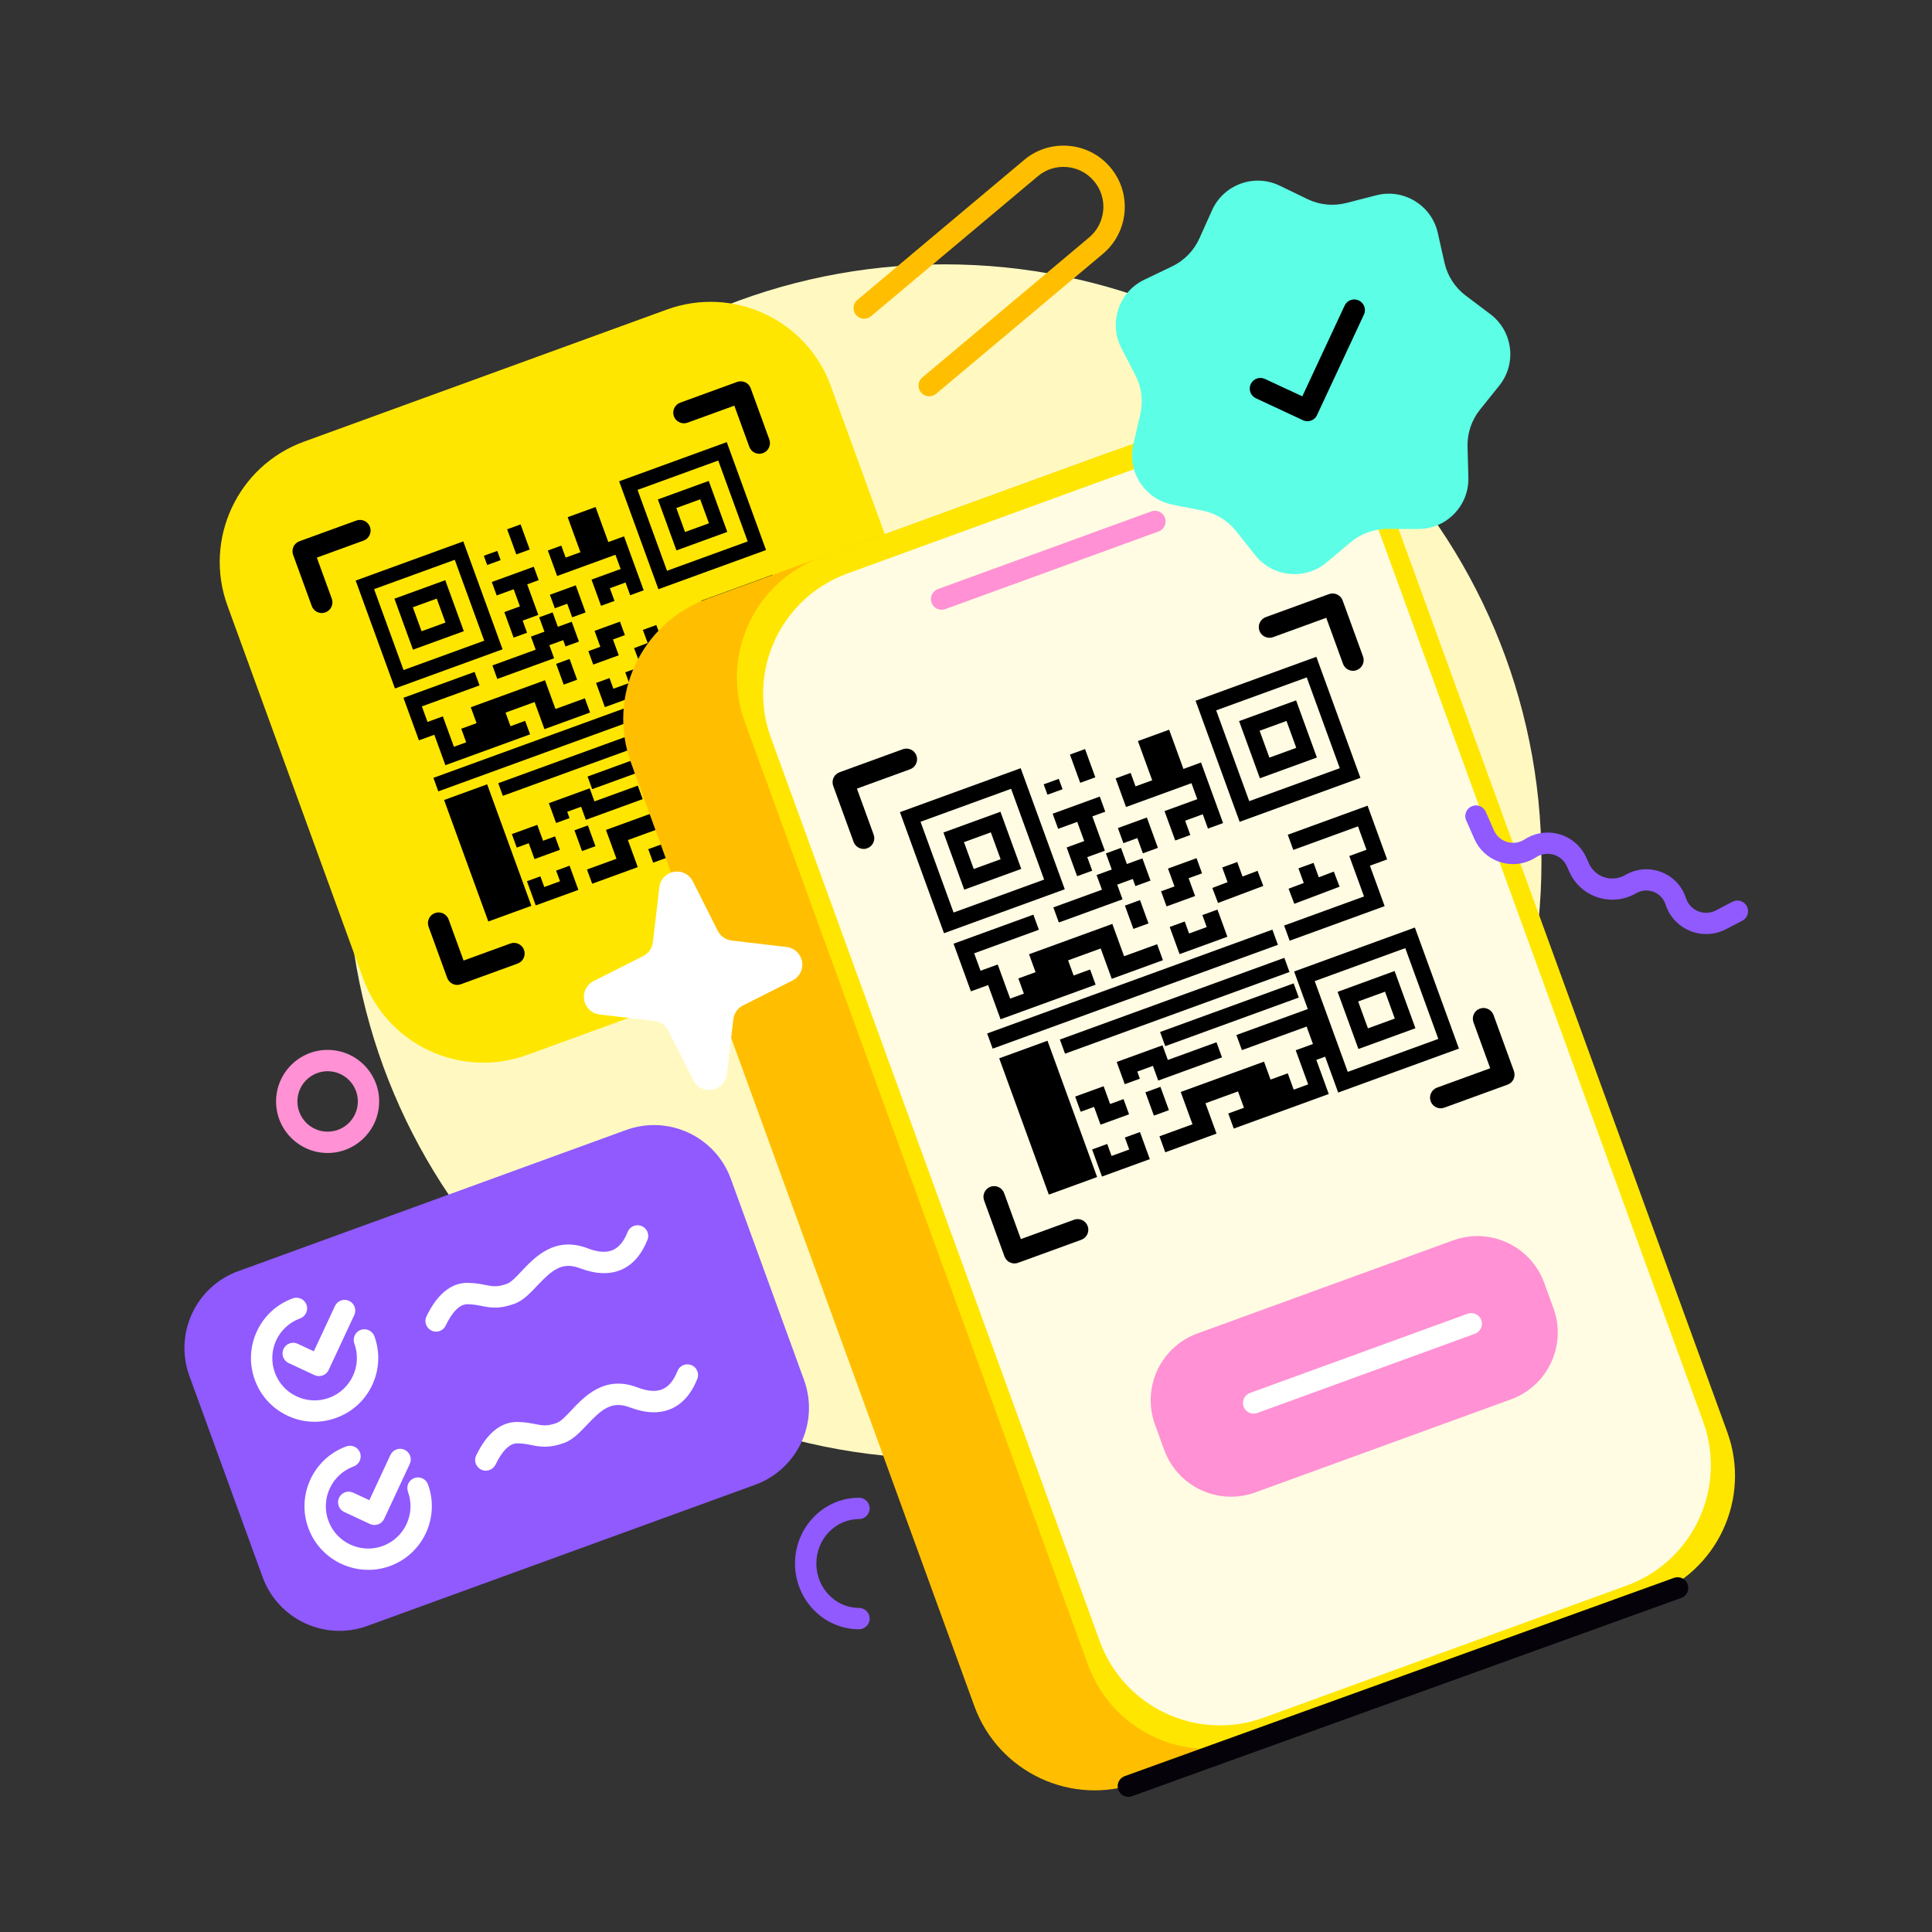 <svg width="450" height="450" viewBox="0 0 450 450" fill="none" xmlns="http://www.w3.org/2000/svg">
<rect x="0" y="0" width="450" height="450" fill="#333333" stroke="none"/>
<g clip-path="url(#clip0_2638_14481)">
<path d="M219.95 339.743C296.765 339.743 359.036 277.472 359.036 200.657C359.036 123.842 296.765 61.571 219.95 61.571C143.135 61.571 80.864 123.842 80.864 200.657C80.864 277.472 143.135 339.743 219.95 339.743Z" fill="#FFF9C1"/>
<path fill-rule="evenodd" clip-rule="evenodd" d="M70.797 102.869L155.319 72.105C170.778 66.478 187.891 74.444 193.524 89.921L225.124 176.743C230.751 192.202 222.786 209.315 207.309 214.948L122.787 245.711C107.328 251.338 90.215 243.373 84.582 227.896L52.982 141.074C47.355 125.614 55.337 108.495 70.797 102.869Z" fill="#FFE600"/>
<path d="M107.91 126.1L117.058 151.235L91.991 160.359L82.843 135.224L107.91 126.1ZM105.926 130.385L87.134 137.225L93.992 156.067L112.784 149.228L105.926 130.385Z" fill="black"/>
<path d="M103.71 135.138L108.031 147.012L96.191 151.321L91.869 139.447L103.71 135.138ZM101.725 139.423L96.161 141.448L98.192 147.03L103.757 145.004L101.725 139.423Z" fill="black"/>
<path d="M169.277 102.979L178.425 128.114L153.358 137.237L144.209 112.103L169.277 102.979ZM167.293 107.264L148.501 114.104L155.359 132.946L174.151 126.107L167.293 107.264Z" fill="black"/>
<path d="M165.076 112.016L169.398 123.89L157.558 128.2L153.236 116.326L165.076 112.016ZM163.092 116.301L157.528 118.327L159.559 123.909L165.124 121.883L163.092 116.301Z" fill="black"/>
<path d="M189.728 159.169L198.876 184.304L173.809 193.427L164.661 168.292L189.728 159.169ZM187.744 163.454L168.952 170.293L175.81 189.136L194.602 182.296L187.744 163.454Z" fill="black"/>
<path d="M185.534 168.223L189.856 180.097L178.016 184.407L173.694 172.533L185.534 168.223ZM183.544 172.491L177.979 174.517L180.01 180.098L185.575 178.073L183.544 172.491Z" fill="black"/>
<path d="M115.69 138.688L125.467 135.13L124.328 132L114.552 135.559L115.69 138.688Z" fill="black"/>
<path d="M122.228 134.546L125.386 143.223L121.733 144.553L122.761 147.378L119.632 148.517L118.031 144.119L117.465 142.563L121.101 141.239L119.082 135.691L122.228 134.546Z" fill="black"/>
<path d="M118.128 123.281L120.258 129.134L123.387 127.995L121.257 122.142L118.128 123.281Z" fill="black"/>
<path d="M112.693 129.454L113.475 131.602L116.604 130.463L115.823 128.315L112.693 129.454Z" fill="black"/>
<path d="M130.736 127.082L131.752 129.873L145.351 124.923L149.926 137.491L146.779 138.636L143.35 129.214L129.768 134.158L127.607 128.221L130.736 127.082Z" fill="black"/>
<path d="M146.13 131.957L147.275 135.103L142.048 137.005L143.126 139.965L139.997 141.104L137.774 134.998L146.13 131.957Z" fill="black"/>
<path d="M133.168 144.816L134.849 149.433L131.72 150.572L131.184 149.101L127.953 150.277L129.062 153.321L115.835 158.136L114.689 154.989L124.77 151.32L123.662 148.276L133.168 144.816Z" fill="black"/>
<path d="M130.51 147.565L128.719 142.643L125.589 143.781L127.381 148.704L130.51 147.565Z" fill="black"/>
<path d="M134.104 136.334L136.4 142.643L133.271 143.782L132.12 140.619L129.227 141.672L128.082 138.526L134.104 136.334Z" fill="black"/>
<path d="M144.402 144.788L145.547 147.934L142.773 148.944L144.115 152.631L138.178 154.792L137.039 151.663L139.83 150.647L138.482 146.943L144.402 144.788Z" fill="black"/>
<path d="M129.536 154.624L131.296 159.461L134.426 158.322L132.665 153.485L129.536 154.624Z" fill="black"/>
<path d="M110.545 156.498L111.69 159.644L98.26 164.532L99.578 168.152L103.147 166.853L105.726 173.94L122.319 167.9L123.465 171.046L103.742 178.225L101.163 171.138L97.577 172.443L93.969 162.531L110.545 156.498Z" fill="black"/>
<path d="M163.356 139.92L164.501 143.066L177.931 138.177L179.698 143.032L176.112 144.337L179.172 152.744L162.596 158.777L163.741 161.923L183.463 154.745L180.404 146.338L183.973 145.039L179.915 133.892L163.356 139.92Z" fill="black"/>
<path d="M141.965 157.934L142.87 160.42L146.541 159.084L145.636 156.598L148.765 155.459L150.815 161.092L140.886 164.705L138.836 159.073L141.965 157.934Z" fill="black"/>
<path d="M157.081 147.414L158.271 150.524L148.875 154.078L147.686 150.967L157.081 147.414Z" fill="black"/>
<path d="M154.561 150.227L152.868 145.576L149.739 146.715L151.432 151.366L154.561 150.227Z" fill="black"/>
<path d="M127.843 187.076L129.523 191.693L132.653 190.554L132.117 189.083L135.348 187.907L136.456 190.952L149.7 186.131L148.555 182.985L138.457 186.66L137.349 183.616L127.843 187.076Z" fill="black"/>
<path d="M119.219 194.275L120.364 197.421L123.155 196.406L124.497 200.093L130.417 197.938L129.278 194.809L126.488 195.825L125.139 192.121L119.219 194.275Z" fill="black"/>
<path d="M136.93 192.254L138.691 197.092L135.562 198.23L133.801 193.393L136.93 192.254Z" fill="black"/>
<path d="M152.682 181.483L153.827 184.629L167.257 179.741L168.575 183.361L165.006 184.659L167.585 191.747L150.992 197.786L152.137 200.932L171.859 193.754L169.28 186.667L172.866 185.362L169.258 175.45L152.682 181.483Z" fill="black"/>
<path d="M129.536 202.78L130.441 205.266L126.77 206.602L125.866 204.116L122.736 205.255L124.786 210.887L134.715 207.273L132.665 201.641L129.536 202.78Z" fill="black"/>
<path d="M172.921 147.568L174.1 150.701L164.704 154.255L163.526 151.121L172.921 147.568Z" fill="black"/>
<path d="M170.39 150.404L168.697 145.753L165.568 146.891L167.261 151.543L170.39 150.404Z" fill="black"/>
<path d="M102.092 184.323L161.293 162.776L160.148 159.629L100.947 181.177L102.092 184.323Z" fill="black"/>
<path d="M135.442 129.305L141.937 126.941L138.717 118.095L132.222 120.459L135.442 129.305Z" fill="black"/>
<path fill-rule="evenodd" clip-rule="evenodd" d="M109.145 174.439L107.434 169.736L111.003 168.437L109.654 164.733L126.941 158.441L129.379 165.139L136.229 162.646L137.436 165.961L126.814 169.828L124.517 163.518L117.752 165.981L119.463 170.683L109.145 174.439Z" fill="black"/>
<path fill-rule="evenodd" clip-rule="evenodd" d="M165.065 194.139L163.354 189.437L159.768 190.742L158.414 187.021L141.144 193.306L143.588 200.021L136.721 202.521L137.927 205.836L148.55 201.97L146.253 195.661L153.019 193.198L154.731 197.9L165.065 194.139Z" fill="black"/>
<path d="M113.736 214.632L123.767 210.982L113.467 182.684L103.437 186.335L113.736 214.632Z" fill="black"/>
<path d="M117.123 185.364L163.705 168.409L162.634 165.466L116.052 182.421L117.123 185.364Z" fill="black"/>
<path d="M137.928 183.81L165.651 173.719L164.58 170.776L136.857 180.867L137.928 183.81Z" fill="black"/>
<path d="M176.863 105.696C175.85 105.701 174.893 105.072 174.524 104.057L171.039 94.484L160.146 98.448C158.861 98.916 157.43 98.249 156.963 96.964C156.495 95.678 157.162 94.248 158.447 93.78L171.674 88.966C172.3 88.738 172.985 88.776 173.578 89.039C174.178 89.319 174.63 89.825 174.858 90.45L179.192 102.358C179.66 103.644 178.993 105.074 177.708 105.542C177.42 105.647 177.148 105.688 176.863 105.696Z" fill="black"/>
<path d="M74.954 142.788C73.94 142.793 72.984 142.164 72.614 141.149L68.28 129.242C68.052 128.616 68.091 127.931 68.353 127.338C68.633 126.738 69.139 126.286 69.765 126.058L82.992 121.244C84.277 120.776 85.708 121.443 86.175 122.728C86.643 124.014 85.976 125.444 84.691 125.912L73.798 129.877L77.282 139.45C77.75 140.736 77.083 142.166 75.798 142.634C75.51 142.739 75.238 142.78 74.954 142.788Z" fill="black"/>
<path d="M195.146 197.135C194.133 197.14 193.176 196.512 192.806 195.497C192.339 194.211 193.006 192.781 194.291 192.313L205.201 188.342L201.716 178.769C201.249 177.483 201.916 176.053 203.201 175.585C204.487 175.117 205.917 175.784 206.385 177.069L210.719 188.977C211.187 190.263 210.52 191.693 209.234 192.161L196.007 196.975C195.726 197.097 195.437 197.145 195.146 197.135Z" fill="black"/>
<path d="M106.48 229.407C106.116 229.406 105.761 229.324 105.438 229.174C104.838 228.894 104.386 228.388 104.158 227.762L99.824 215.854C99.356 214.569 100.023 213.139 101.308 212.671C102.594 212.203 104.024 212.87 104.492 214.155L107.977 223.729L118.87 219.764C120.155 219.296 121.585 219.963 122.053 221.249C122.521 222.534 121.854 223.965 120.569 224.433L107.342 229.247C107.054 229.352 106.771 229.416 106.48 229.407Z" fill="black"/>
<path fill-rule="evenodd" clip-rule="evenodd" d="M164.784 139.445L257.661 105.641C273.121 100.014 290.233 107.979 295.866 123.456L375.843 343.192C381.47 358.652 373.505 375.764 358.028 381.397L265.151 415.202C249.691 420.829 232.578 412.863 226.945 397.386L146.968 177.651C141.335 162.174 149.307 145.078 164.784 139.445Z" fill="#FFBF00"/>
<path fill-rule="evenodd" clip-rule="evenodd" d="M191.255 129.811L284.132 96.006C299.592 90.379 316.704 98.345 322.337 113.821L402.315 333.557C407.942 349.017 399.976 366.129 384.499 371.763L291.622 405.567C276.162 411.194 259.05 403.228 253.417 387.752L173.439 168.016C167.806 152.539 175.778 135.444 191.255 129.811Z" fill="#FFE600"/>
<path fill-rule="evenodd" clip-rule="evenodd" d="M197.359 133.584L281.881 102.821C297.341 97.194 314.453 105.16 320.086 120.636L396.69 331.103C402.317 346.563 394.351 363.675 378.875 369.308L294.353 400.072C278.893 405.699 261.781 397.733 256.148 382.256L179.544 171.79C173.911 156.313 181.883 139.217 197.359 133.584Z" fill="#FFFCE3"/>
<path d="M262.816 418.523C261.802 418.528 260.846 417.899 260.476 416.884C260.008 415.599 260.675 414.168 261.961 413.7L389.907 367.515C391.192 367.047 392.623 367.714 393.09 369C393.558 370.285 392.891 371.716 391.606 372.183L263.66 418.369C263.389 418.467 263.1 418.515 262.816 418.523Z" fill="#050209"/>
<path d="M219.319 142.027C218.306 142.032 217.349 141.403 216.98 140.389C216.512 139.103 217.179 137.673 218.465 137.205L268.159 119.117C269.445 118.649 270.875 119.316 271.343 120.602C271.811 121.887 271.144 123.318 269.858 123.786L220.164 141.873C219.876 141.978 219.587 142.026 219.319 142.027Z" fill="#FF91D4"/>
<path fill-rule="evenodd" clip-rule="evenodd" d="M314.529 126.337L309.036 130.98C304.093 135.135 296.742 134.516 292.57 129.579C292.499 129.49 292.428 129.401 292.358 129.312L287.899 123.694C285.953 121.242 283.191 119.546 280.116 118.941L273.074 117.539C266.753 116.277 262.639 110.131 263.902 103.81C263.915 103.69 263.952 103.581 263.983 103.455L265.597 96.47C266.305 93.415 265.904 90.209 264.467 87.418L261.173 81.051C258.226 75.323 260.471 68.281 266.192 65.317C266.288 65.264 266.4 65.204 266.501 65.167L272.993 62.057C275.815 60.704 278.075 58.388 279.369 55.522L282.31 48.973C284.957 43.087 291.872 40.455 297.758 43.102C297.867 43.139 297.965 43.199 298.058 43.242L304.521 46.368C307.337 47.737 310.557 48.059 313.605 47.275L320.577 45.485C326.831 43.879 333.18 47.64 334.797 53.871C334.823 53.996 334.86 54.097 334.88 54.205L336.449 61.2C337.142 64.262 338.896 66.975 341.402 68.86L347.128 73.174C352.274 77.047 353.311 84.37 349.437 89.516C349.36 89.62 349.294 89.702 349.217 89.806L344.724 95.407C342.757 97.847 341.731 100.921 341.817 104.05L342.012 111.22C342.194 117.666 337.102 123.044 330.65 123.209C330.536 123.212 330.422 123.215 330.308 123.218L323.116 123.193C319.962 123.211 316.934 124.313 314.529 126.337Z" fill="#5CFFE6"/>
<path d="M304.522 98.105C304.175 98.098 303.809 98.039 303.479 97.872L292.521 92.762C291.275 92.181 290.739 90.709 291.32 89.463C291.901 88.218 293.373 87.682 294.619 88.263L303.333 92.313L313.188 71.18C313.769 69.934 315.24 69.398 316.486 69.979C317.732 70.56 318.267 72.032 317.686 73.278L306.772 96.654C306.364 97.588 305.462 98.108 304.522 98.105Z" fill="black"/>
<path d="M278.916 310.582L338.455 288.912C347.048 285.784 356.553 290.217 359.68 298.809L361.829 304.713C364.956 313.305 360.524 322.81 351.931 325.938L292.393 347.608C283.8 350.735 274.295 346.303 271.167 337.711L269.019 331.807C265.891 323.215 270.324 313.71 278.916 310.582Z" fill="#FF91D4"/>
<path d="M292 329.266C290.986 329.271 290.03 328.643 289.66 327.628C289.192 326.342 289.859 324.912 291.145 324.444L341.837 305.993C343.123 305.525 344.553 306.192 345.021 307.478C345.489 308.763 344.822 310.194 343.537 310.662L292.844 329.112C292.573 329.211 292.284 329.259 292 329.266Z" fill="white"/>
<path d="M237.74 178.928L248.003 207.125L219.874 217.363L209.611 189.166L237.74 178.928ZM235.502 183.727L214.41 191.404L222.105 212.547L243.198 204.87L235.502 183.727Z" fill="black"/>
<path d="M233.023 189.073L237.868 202.385L224.59 207.218L219.745 193.906L233.023 189.073ZM230.786 193.872L224.527 196.15L226.805 202.408L233.063 200.13L230.786 193.872Z" fill="black"/>
<path d="M306.603 152.983L316.866 181.179L288.737 191.417L278.474 163.221L306.603 152.983ZM304.365 157.782L283.273 165.459L290.968 186.602L312.061 178.925L304.365 157.782Z" fill="black"/>
<path d="M301.886 163.128L306.731 176.44L293.453 181.273L288.608 167.961L301.886 163.128ZM299.649 167.927L293.39 170.205L295.668 176.463L301.926 174.185L299.649 167.927Z" fill="black"/>
<path d="M329.554 216.04L339.816 244.237L311.688 254.475L301.425 226.278L329.554 216.04ZM327.316 220.839L306.224 228.516L313.919 249.659L335.012 241.982L327.316 220.839Z" fill="black"/>
<path d="M324.831 226.168L329.682 239.497L316.404 244.33L311.559 231.018L324.831 226.168ZM322.6 230.984L316.341 233.262L318.619 239.52L324.877 237.242L322.6 230.984Z" fill="black"/>
<path d="M246.462 193.051L257.439 189.055L256.159 185.537L245.181 189.533L246.462 193.051Z" fill="black"/>
<path d="M253.789 188.392L257.341 198.152L253.247 199.642L254.399 202.805L250.88 204.085L249.089 199.163L248.443 197.387L252.536 195.897L250.27 189.673L253.789 188.392Z" fill="black"/>
<path d="M249.207 175.751L251.601 182.331L255.12 181.05L252.725 174.47L249.207 175.751Z" fill="black"/>
<path d="M243.093 182.688L243.973 185.107L247.491 183.827L246.611 181.408L243.093 182.688Z" fill="black"/>
<path d="M263.348 180.028L264.487 183.157L279.744 177.604L284.878 191.711L281.36 192.991L277.512 182.42L262.273 187.967L259.847 181.302L263.348 180.028Z" fill="black"/>
<path d="M280.626 185.501L281.907 189.019L276.037 191.155L277.25 194.487L273.732 195.768L271.239 188.917L280.626 185.501Z" fill="black"/>
<path d="M266.09 199.928L267.974 205.104L264.456 206.385L263.852 204.727L260.216 206.051L261.459 209.468L246.625 214.867L245.345 211.348L256.661 207.23L255.417 203.813L266.09 199.928Z" fill="black"/>
<path d="M263.111 203.005L261.104 197.491L257.585 198.771L259.592 204.286L263.111 203.005Z" fill="black"/>
<path d="M267.128 190.413L269.702 197.484L266.2 198.758L264.907 195.206L261.66 196.388L260.379 192.87L267.128 190.413Z" fill="black"/>
<path d="M278.696 199.88L279.982 203.415L276.853 204.554L278.362 208.698L271.714 211.118L270.434 207.599L273.563 206.461L272.048 202.3L278.696 199.88Z" fill="black"/>
<path d="M262.012 210.933L263.988 216.363L267.506 215.082L265.53 209.652L262.012 210.933Z" fill="black"/>
<path d="M240.693 213.041L241.974 216.56L226.903 222.045L228.381 226.104L232.389 224.645L235.283 232.595L253.906 225.817L255.192 229.352L233.051 237.411L230.152 229.444L226.143 230.903L222.104 219.807L240.693 213.041Z" fill="black"/>
<path d="M299.945 194.425L301.232 197.96L316.303 192.475L318.285 197.922L314.277 199.381L317.706 208.802L299.1 215.574L300.386 219.109L322.511 211.057L319.081 201.635L323.09 200.176L318.534 187.659L299.945 194.425Z" fill="black"/>
<path d="M275.944 214.635L276.96 217.426L281.07 215.93L280.054 213.139L283.573 211.859L285.875 218.185L274.745 222.235L272.443 215.909L275.944 214.635Z" fill="black"/>
<path d="M292.909 202.829L294.247 206.345L283.701 210.318L282.37 206.818L292.909 202.829Z" fill="black"/>
<path d="M290.081 206.004L288.178 200.777L284.677 202.051L286.579 207.278L290.081 206.004Z" fill="black"/>
<path d="M260.097 247.354L261.981 252.53L265.499 251.25L264.896 249.592L268.533 248.268L269.776 251.685L284.627 246.28L283.346 242.762L272.014 246.886L270.77 243.47L260.097 247.354Z" fill="black"/>
<path d="M250.427 255.414L251.713 258.949L254.825 257.816L256.334 261.96L262.981 259.541L261.694 256.006L258.565 257.145L257.057 253.001L250.427 255.414Z" fill="black"/>
<path d="M270.289 253.146L272.265 258.575L268.764 259.85L266.787 254.42L270.289 253.146Z" fill="black"/>
<path d="M287.981 241.075L289.262 244.593L304.332 239.108L305.81 243.167L301.801 244.626L304.695 252.576L286.089 259.348L287.369 262.866L309.493 254.814L306.6 246.864L310.609 245.405L306.57 234.309L287.981 241.075Z" fill="black"/>
<path d="M262.002 264.954L263.018 267.745L258.907 269.241L257.891 266.45L254.373 267.731L256.67 274.04L267.816 269.983L265.52 263.674L262.002 264.954Z" fill="black"/>
<path d="M310.675 203.009L312.012 206.526L301.473 210.515L300.135 206.999L310.675 203.009Z" fill="black"/>
<path d="M307.846 206.184L305.95 200.975L302.431 202.255L304.328 207.465L307.846 206.184Z" fill="black"/>
<path d="M231.211 244.249L297.651 220.066L296.364 216.531L229.924 240.714L231.211 244.249Z" fill="black"/>
<path d="M268.652 182.52L275.925 179.873L272.317 169.961L265.044 172.608L268.652 182.52Z" fill="black"/>
<path fill-rule="evenodd" clip-rule="evenodd" d="M239.114 233.174L237.193 227.897L241.202 226.437L239.681 222.26L259.082 215.198L261.822 222.725L269.518 219.924L270.872 223.645L258.947 227.985L256.374 220.915L248.779 223.679L250.7 228.957L239.114 233.174Z" fill="black"/>
<path fill-rule="evenodd" clip-rule="evenodd" d="M301.858 255.256L299.943 249.995L295.935 251.454L294.414 247.276L275.013 254.338L277.753 261.865L270.057 264.666L271.411 268.387L283.353 264.041L280.779 256.97L288.357 254.212L290.272 259.473L301.858 255.256Z" fill="black"/>
<path d="M244.291 278.25L255.539 274.156L243.983 242.407L232.735 246.501L244.291 278.25Z" fill="black"/>
<path d="M248.067 245.425L300.349 226.396L299.149 223.098L246.866 242.127L248.067 245.425Z" fill="black"/>
<path d="M271.408 243.667L302.513 232.345L301.313 229.047L270.207 240.368L271.408 243.667Z" fill="black"/>
<path d="M315.147 156.244C314.133 156.249 313.176 155.62 312.807 154.605L308.91 143.898L296.529 148.405C295.243 148.873 293.813 148.206 293.345 146.92C292.877 145.635 293.544 144.204 294.83 143.736L309.545 138.38C310.831 137.912 312.261 138.579 312.729 139.865L317.475 152.906C317.943 154.191 317.276 155.622 315.991 156.09C315.709 156.211 315.42 156.259 315.147 156.244Z" fill="black"/>
<path d="M201.16 197.731C200.147 197.736 199.19 197.108 198.82 196.093L194.074 183.052C193.846 182.426 193.884 181.742 194.147 181.148C194.427 180.548 194.933 180.096 195.559 179.868L210.274 174.512C211.56 174.044 212.99 174.711 213.458 175.997C213.926 177.282 213.259 178.712 211.973 179.18L199.592 183.687L203.489 194.394C203.957 195.679 203.29 197.11 202.004 197.577C201.74 197.693 201.451 197.741 201.16 197.731Z" fill="black"/>
<path d="M335.572 258.148C334.558 258.152 333.602 257.524 333.232 256.509C332.764 255.223 333.431 253.793 334.717 253.325L347.098 248.819L343.201 238.112C342.733 236.826 343.4 235.396 344.686 234.928C345.971 234.46 347.402 235.127 347.87 236.413L352.616 249.454C352.844 250.08 352.806 250.764 352.543 251.358C352.263 251.957 351.757 252.41 351.131 252.637L336.416 257.993C336.145 258.092 335.862 258.157 335.572 258.148Z" fill="black"/>
<path d="M236.301 294.279C235.287 294.284 234.331 293.655 233.961 292.641L229.215 279.6C228.747 278.314 229.414 276.884 230.699 276.416C231.985 275.948 233.415 276.615 233.883 277.9L237.78 288.607L250.161 284.101C251.447 283.633 252.877 284.3 253.345 285.585C253.813 286.871 253.146 288.301 251.86 288.769L237.145 294.125C236.874 294.224 236.591 294.288 236.301 294.279Z" fill="black"/>
<path fill-rule="evenodd" clip-rule="evenodd" d="M55.497 296.077L145.82 263.202C155.698 259.606 166.634 264.706 170.229 274.584L187.276 321.42C190.872 331.298 185.772 342.233 175.894 345.829L85.571 378.704C75.693 382.299 64.757 377.2 61.162 367.322L44.115 320.485C40.52 310.607 45.602 299.678 55.497 296.077Z" fill="#905AFF"/>
<path d="M73.267 331.16C71.12 331.156 69.001 330.701 67.011 329.759C63.412 328.081 60.706 325.12 59.351 321.399C57.997 317.677 58.177 313.647 59.845 310.071C61.523 306.472 64.484 303.766 68.205 302.411C69.491 301.943 70.921 302.61 71.389 303.896C71.857 305.181 71.19 306.612 69.904 307.08C67.435 307.979 65.452 309.792 64.344 312.169C63.236 314.545 63.121 317.23 64.02 319.699C64.919 322.169 66.732 324.152 69.109 325.26C71.502 326.362 74.17 326.483 76.639 325.584C81.748 323.725 84.394 318.05 82.535 312.941C82.067 311.656 82.734 310.225 84.02 309.758C85.305 309.29 86.735 309.957 87.203 311.242C88.558 314.963 88.377 318.994 86.71 322.57C85.032 326.169 82.071 328.875 78.349 330.229C76.681 330.856 74.969 331.153 73.267 331.16Z" fill="white"/>
<path d="M85.765 365.647C79.712 365.648 74.001 361.903 71.815 355.899C69.02 348.219 72.984 339.689 80.68 336.888C81.965 336.42 83.396 337.087 83.864 338.373C84.331 339.658 83.664 341.089 82.379 341.557C77.271 343.416 74.624 349.091 76.483 354.199C78.343 359.308 84.018 361.954 89.126 360.095C94.234 358.236 96.881 352.56 95.022 347.452C94.554 346.166 95.221 344.736 96.506 344.268C97.792 343.8 99.222 344.467 99.69 345.753C102.485 353.432 98.522 361.962 90.825 364.763C89.151 365.373 87.433 365.653 85.765 365.647Z" fill="white"/>
<path d="M87.21 355.199C86.846 355.197 86.49 355.116 86.167 354.965L80.169 352.168C78.923 351.587 78.388 350.116 78.969 348.87C79.549 347.624 81.021 347.089 82.267 347.67L86.027 349.423L90.944 338.88C91.525 337.634 92.996 337.098 94.242 337.679C95.488 338.26 96.023 339.732 95.443 340.978L89.472 353.782C89.192 354.382 88.686 354.834 88.061 355.062C87.784 355.143 87.495 355.191 87.21 355.199Z" fill="white"/>
<path d="M74.282 320.521C73.917 320.52 73.562 320.438 73.239 320.288L67.241 317.491C65.995 316.91 65.459 315.438 66.04 314.192C66.621 312.947 68.093 312.411 69.339 312.992L73.099 314.745L78.016 304.202C78.597 302.956 80.068 302.421 81.314 303.002C82.56 303.583 83.095 305.054 82.514 306.3L76.544 319.104C76.264 319.704 75.758 320.156 75.132 320.384C74.856 320.466 74.566 320.513 74.282 320.521Z" fill="white"/>
<path d="M101.578 310.163C101.214 310.162 100.841 310.087 100.489 309.909C99.254 309.305 98.736 307.827 99.34 306.592C101.846 301.427 105.049 298.805 108.858 298.798C108.898 298.803 108.955 298.801 108.995 298.806C110.727 298.827 112.049 299.093 113.103 299.303C114.814 299.638 115.845 299.837 118.111 299.012C119.058 298.668 120.315 297.329 121.515 296.049C124.598 292.782 129.257 287.849 136.864 290.75C141.6 292.551 144.405 291.415 146.201 286.93C146.713 285.652 148.16 285.049 149.438 285.561C150.716 286.073 151.319 287.519 150.807 288.798C147.971 295.845 142.403 298.178 135.09 295.4C130.883 293.789 128.52 295.875 125.116 299.47C123.428 301.253 121.84 302.942 119.794 303.687C116.225 304.986 114.141 304.576 112.137 304.175C111.146 303.98 110.196 303.79 108.909 303.779C107.131 303.737 105.412 305.435 103.789 308.765C103.397 309.635 102.501 310.172 101.578 310.163Z" fill="white"/>
<path d="M113.157 342.555C112.792 342.553 112.42 342.478 112.068 342.3C110.833 341.696 110.314 340.218 110.918 338.983C113.425 333.818 116.628 331.197 120.46 331.2C120.5 331.205 120.557 331.203 120.597 331.208C122.328 331.229 123.651 331.495 124.704 331.705C126.416 332.04 127.447 332.239 129.713 331.414C130.66 331.07 131.916 329.731 133.117 328.451C136.199 325.184 140.859 320.251 148.466 323.152C153.202 324.953 156.007 323.817 157.803 319.332C158.315 318.054 159.762 317.451 161.04 317.963C162.318 318.474 162.921 319.921 162.409 321.2C159.573 328.247 153.988 330.586 146.691 327.802C142.485 326.191 140.122 328.277 136.718 331.872C135.03 333.655 133.442 335.344 131.395 336.089C127.826 337.388 125.743 336.978 123.739 336.577C122.748 336.382 121.798 336.192 120.511 336.181C120.494 336.187 120.488 336.17 120.471 336.177C118.711 336.185 117.003 337.86 115.408 341.161C114.959 342.033 114.073 342.547 113.157 342.555Z" fill="white"/>
<path d="M397.376 217.559C393.182 217.559 389.294 214.877 387.944 210.683C387.854 210.395 387.728 210.107 387.584 209.837C386.324 207.569 383.444 206.741 381.176 208.001L380.816 208.199C380.546 208.361 380.258 208.487 379.97 208.613C374.48 211.061 368 208.595 365.552 203.105L364.958 201.773C364.85 201.539 364.724 201.305 364.58 201.089C363.104 198.821 360.044 198.191 357.794 199.667C357.344 199.955 356.858 200.225 356.372 200.441C351.404 202.619 345.59 200.369 343.412 195.401L341.504 191.081C340.946 189.821 341.522 188.363 342.782 187.805C344.042 187.247 345.5 187.823 346.058 189.083L347.966 193.403C349.046 195.851 351.926 196.985 354.374 195.905C354.626 195.797 354.86 195.671 355.076 195.527C359.63 192.539 365.768 193.835 368.738 198.389C369.026 198.839 369.278 199.289 369.494 199.775L370.088 201.107C371.42 204.095 374.948 205.445 377.954 204.113C378.116 204.041 378.26 203.969 378.422 203.879L378.782 203.681C383.444 201.089 389.348 202.781 391.94 207.443C392.246 208.001 392.498 208.595 392.696 209.189C393.524 211.781 396.296 213.203 398.888 212.375C399.158 212.285 399.41 212.177 399.662 212.051L403.532 210.035C404.756 209.405 406.25 209.873 406.88 211.097C407.51 212.321 407.042 213.815 405.818 214.445L401.948 216.461C401.444 216.713 400.94 216.929 400.4 217.109C399.392 217.415 398.384 217.559 397.376 217.559Z" fill="#905AFF"/>
<path d="M76.31 268.553C69.686 268.553 64.304 263.171 64.304 256.547C64.304 249.923 69.686 244.541 76.31 244.541C82.934 244.541 88.316 249.923 88.316 256.547C88.316 263.153 82.916 268.553 76.31 268.553ZM76.31 249.509C72.422 249.509 69.272 252.659 69.272 256.547C69.272 260.435 72.422 263.585 76.31 263.585C80.198 263.585 83.348 260.435 83.348 256.547C83.348 252.659 80.18 249.509 76.31 249.509Z" fill="#FF91D4"/>
<path d="M216.422 92.297C215.72 92.297 215 91.991 214.514 91.415C213.632 90.371 213.776 88.805 214.82 87.923L253.682 55.307C257.606 52.013 258.128 46.127 254.834 42.203C253.232 40.295 251 39.125 248.516 38.909C246.032 38.693 243.62 39.449 241.73 41.051L202.868 73.667C201.824 74.549 200.258 74.405 199.376 73.361C198.494 72.317 198.638 70.751 199.682 69.869L238.544 37.253C241.46 34.805 245.168 33.635 248.966 33.977C252.764 34.301 256.202 36.101 258.65 39.017C263.708 45.047 262.916 54.065 256.886 59.123L218.024 91.739C217.556 92.117 216.98 92.297 216.422 92.297Z" fill="#FFBF00"/>
<path d="M200.078 379.487C191.87 379.487 185.174 372.611 185.174 364.169C185.174 355.727 191.852 348.851 200.078 348.851C201.446 348.851 202.562 349.967 202.562 351.335C202.562 352.703 201.446 353.819 200.078 353.819C194.606 353.819 190.142 358.463 190.142 364.169C190.142 369.875 194.606 374.519 200.078 374.519C201.446 374.519 202.562 375.635 202.562 377.003C202.562 378.371 201.446 379.487 200.078 379.487Z" fill="#905AFF"/>
<path fill-rule="evenodd" clip-rule="evenodd" d="M170.805 237.391L169.293 250.225C169.023 252.493 166.971 254.113 164.703 253.843C163.317 253.681 162.111 252.835 161.499 251.593L155.685 240.055C155.055 238.813 153.849 237.967 152.481 237.805L139.647 236.293C137.379 236.023 135.759 233.971 136.029 231.703C136.191 230.317 137.037 229.111 138.279 228.499L149.817 222.685C151.059 222.055 151.905 220.849 152.067 219.481L153.579 206.647C153.849 204.379 155.901 202.759 158.169 203.029C159.555 203.191 160.761 204.037 161.373 205.279L167.187 216.817C167.817 218.059 169.023 218.905 170.391 219.067L183.225 220.579C185.493 220.849 187.113 222.901 186.843 225.169C186.681 226.555 185.835 227.761 184.593 228.373L173.055 234.187C171.813 234.817 170.967 236.005 170.805 237.391Z" fill="white"/>
</g>
<defs>
<clipPath id="clip0_2638_14481">
<rect width="450" height="450" fill="white"/>
</clipPath>
</defs>
</svg>
